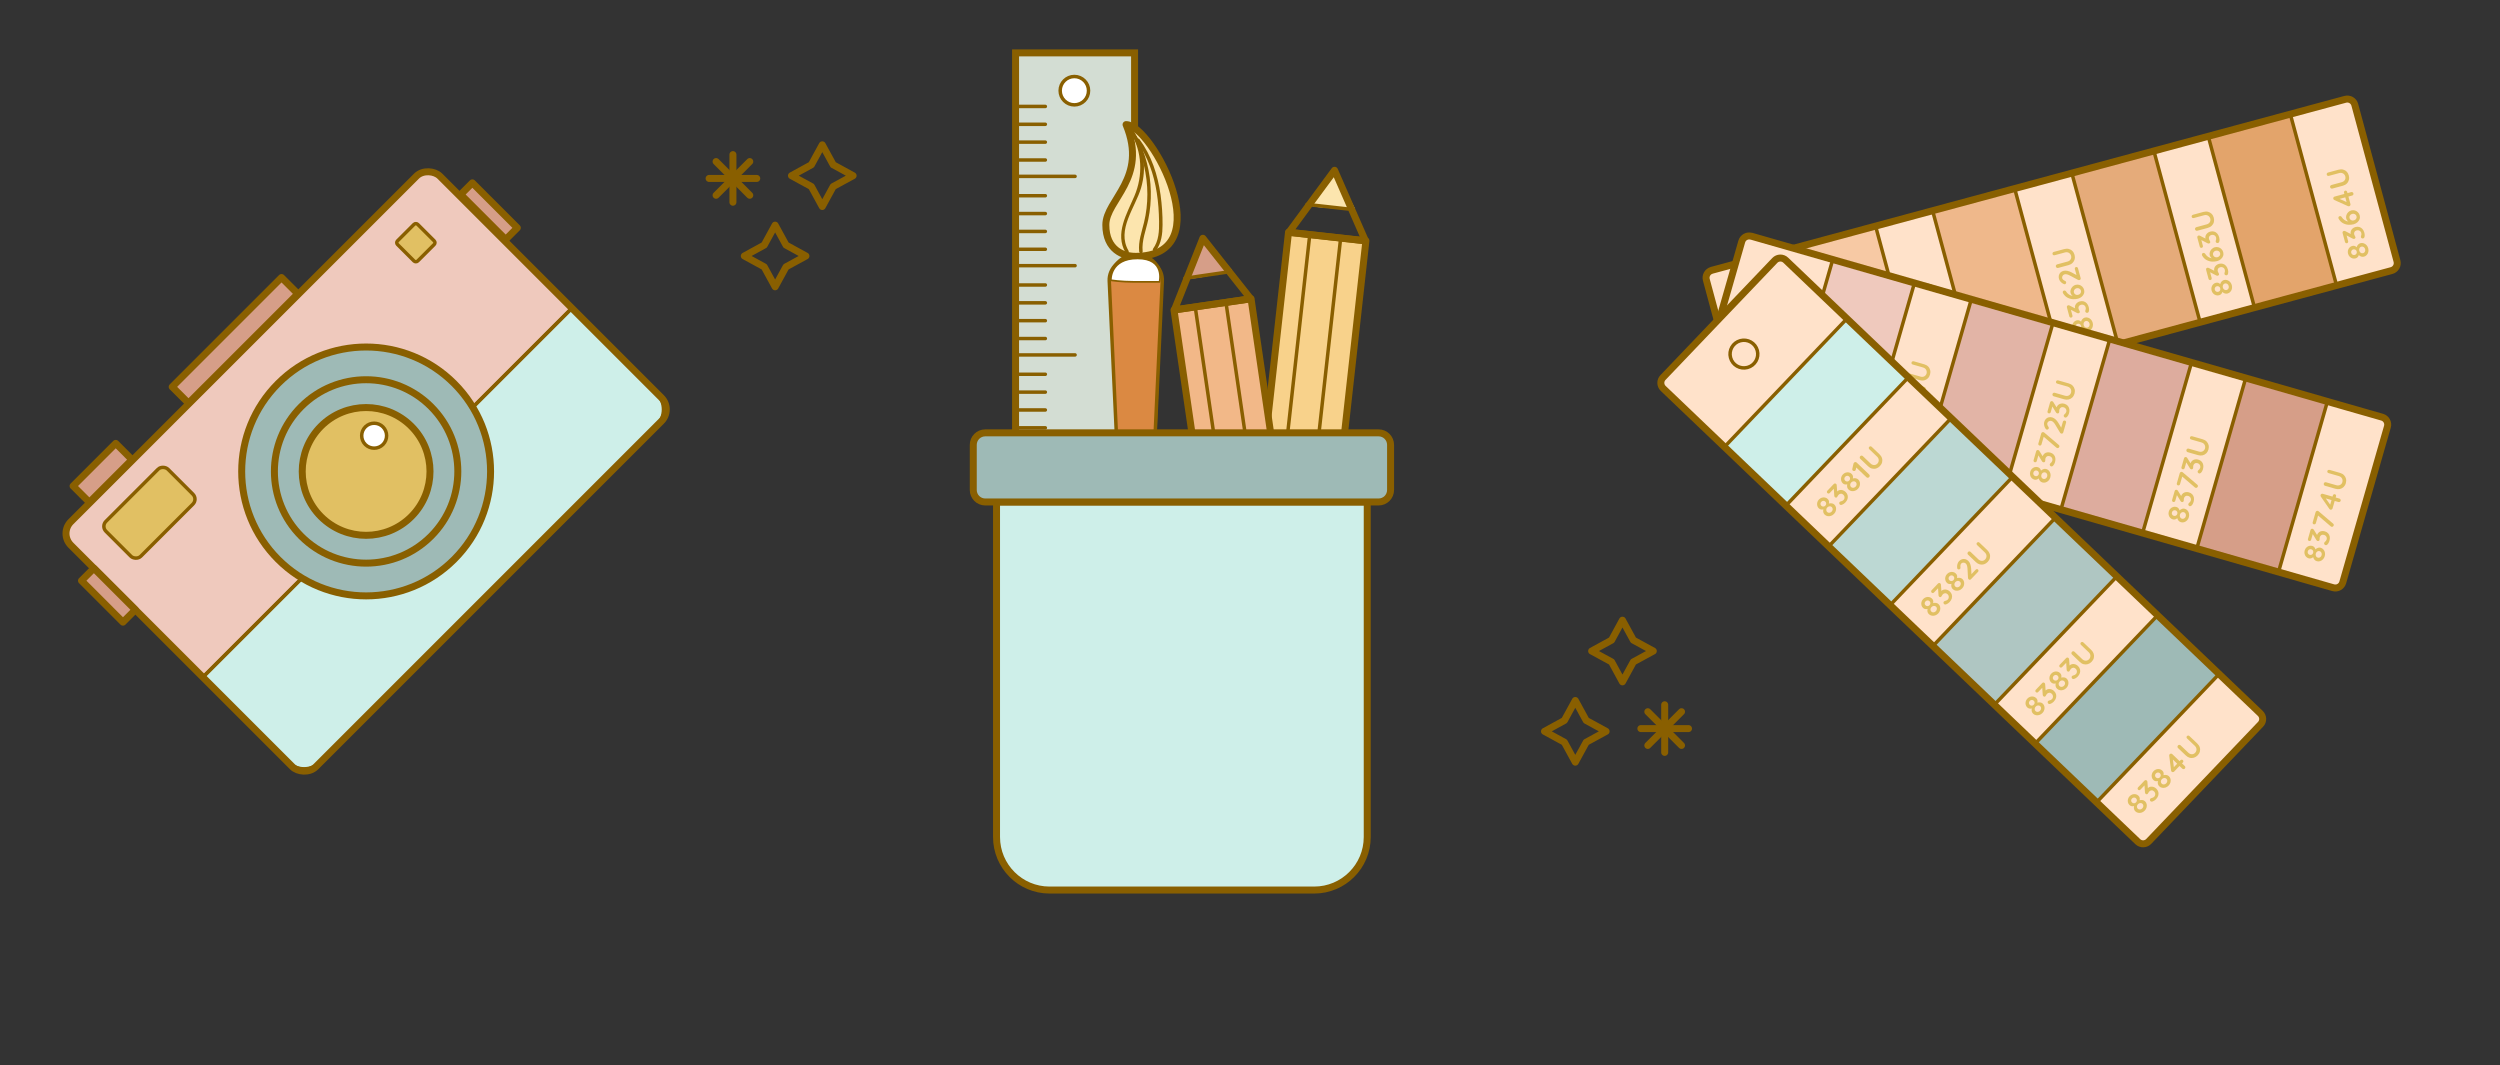 <?xml version="1.0" encoding="UTF-8"?><svg id="OBJECTS" xmlns="http://www.w3.org/2000/svg" viewBox="0 0 715.66 304.88"><rect x="0" y="0" width="715.66" height="304.88" fill="#333333" stroke="none"/><defs><style>.cls-1{fill:#f0b3d0;}.cls-1,.cls-2,.cls-3,.cls-4,.cls-5,.cls-6,.cls-7,.cls-8,.cls-9,.cls-10,.cls-11,.cls-12,.cls-13,.cls-14,.cls-15,.cls-16,.cls-17,.cls-18,.cls-19,.cls-20,.cls-21,.cls-22,.cls-23,.cls-24,.cls-25,.cls-26,.cls-27,.cls-28,.cls-29,.cls-30,.cls-31{stroke:#895f00;}.cls-1,.cls-2,.cls-3,.cls-4,.cls-6,.cls-10,.cls-11,.cls-12,.cls-29,.cls-31{stroke-linecap:round;stroke-linejoin:round;}.cls-2,.cls-12,.cls-17{fill:#fff;}.cls-3,.cls-7,.cls-32{fill:#e1c063;}.cls-4,.cls-31{fill:#f8d28b;}.cls-5,.cls-6,.cls-7,.cls-8,.cls-9,.cls-10,.cls-11,.cls-29,.cls-31{stroke-width:2px;}.cls-5,.cls-7,.cls-8,.cls-9,.cls-13,.cls-14,.cls-15,.cls-16,.cls-17,.cls-18,.cls-19,.cls-20,.cls-21,.cls-22,.cls-23,.cls-24,.cls-25,.cls-26,.cls-27,.cls-28,.cls-30{stroke-miterlimit:10;}.cls-5,.cls-14{fill:#9ebab6;}.cls-6,.cls-21,.cls-33{fill:#d69e88;}.cls-8,.cls-25{fill:#ceefe9;}.cls-9{fill:#d3ddd3;}.cls-10{fill:#f2b888;}.cls-11,.cls-34{fill:#fce5ae;}.cls-12{stroke-width:.5px;}.cls-13{fill:#ff5cb9;}.cls-15{fill:#e3a46b;}.cls-16{fill:#e5ab7a;}.cls-18{fill:#ffe2ca;}.cls-19{fill:#efc9bd;}.cls-20{fill:#efb88b;}.cls-22{fill:#e2b4a6;}.cls-23{fill:#afc6c2;}.cls-24{fill:#ddac9e;}.cls-26{fill:#bcd8d3;}.cls-27{fill:#db8942;}.cls-28{fill:#f7c9a4;}.cls-29,.cls-30{fill:none;}.cls-35{fill:#895f00;}.cls-35,.cls-32,.cls-33,.cls-34{stroke-width:0px;}</style></defs><polygon class="cls-29" points="450.95 200.53 454.07 206.24 459.77 209.36 454.07 212.47 450.95 218.18 447.83 212.47 442.13 209.36 447.83 206.24 450.95 200.53"/><polygon class="cls-29" points="464.45 177.54 467.57 183.25 473.28 186.37 467.57 189.48 464.45 195.19 461.34 189.48 455.63 186.37 461.34 183.25 464.45 177.54"/><line class="cls-29" x1="476.54" y1="201.75" x2="476.54" y2="215.38"/><line class="cls-29" x1="483.36" y1="208.57" x2="469.72" y2="208.57"/><line class="cls-29" x1="481.36" y1="203.74" x2="471.71" y2="213.39"/><line class="cls-29" x1="481.36" y1="213.39" x2="471.71" y2="203.74"/><polygon class="cls-29" points="235.39 59.11 232.27 53.4 226.57 50.29 232.27 47.17 235.39 41.46 238.51 47.17 244.21 50.29 238.51 53.4 235.39 59.11"/><polygon class="cls-29" points="221.89 82.1 218.77 76.39 213.07 73.28 218.77 70.16 221.89 64.45 225.01 70.16 230.71 73.28 225.01 76.39 221.89 82.1"/><line class="cls-29" x1="209.81" y1="57.89" x2="209.81" y2="44.26"/><line class="cls-29" x1="202.99" y1="51.08" x2="216.63" y2="51.08"/><line class="cls-29" x1="204.99" y1="55.9" x2="214.63" y2="46.25"/><line class="cls-29" x1="204.99" y1="46.25" x2="214.63" y2="55.9"/><rect class="cls-19" x="30.11" y="85.37" width="149.4" height="99.18" rx="4.75" ry="4.75" transform="translate(-64.73 113.64) rotate(-45)"/><path class="cls-25" d="M187.99,121.91l-96.23,96.23c-2.6,2.6-6.82,2.6-9.42,0l-24.28-24.28,105.64-105.64,24.28,24.28c2.6,2.6,2.6,6.82,0,9.42Z"/><rect class="cls-29" x="30.11" y="85.37" width="149.4" height="99.18" rx="4.75" ry="4.75" transform="translate(-64.73 113.64) rotate(-45)"/><path class="cls-5" d="M130,109.77c13.91,13.91,13.91,36.47,0,50.38-13.91,13.91-36.47,13.91-50.38,0s-13.91-36.47,0-50.38c13.91-13.91,36.47-13.91,50.38,0Z"/><path class="cls-5" d="M123.37,116.39c10.25,10.25,10.25,26.88,0,37.13-10.25,10.25-26.88,10.25-37.13,0-10.25-10.25-10.25-26.88,0-37.13,10.25-10.25,26.88-10.25,37.13,0Z"/><path class="cls-7" d="M117.74,122.02c7.14,7.14,7.14,18.73,0,25.87-7.14,7.14-18.73,7.14-25.87,0-7.14-7.14-7.14-18.73,0-25.87s18.73-7.14,25.87,0Z"/><rect class="cls-3" x="30.22" y="139.72" width="25.11" height="14.12" rx="2" ry="2" transform="translate(-91.26 73.24) rotate(-45)"/><rect class="cls-3" x="114.97" y="65.39" width="8.16" height="8.16" rx=".73" ry=".73" transform="translate(-14.26 104.53) rotate(-45)"/><rect class="cls-6" x="45.15" y="94.13" width="44.26" height="6.59" transform="translate(-49.19 76.11) rotate(-45)"/><rect class="cls-6" x="20.72" y="132.06" width="17.26" height="6.59" transform="translate(-87.11 60.4) rotate(-45)"/><rect class="cls-6" x="28.53" y="161.99" width="5.02" height="16.79" transform="translate(-111.39 71.86) rotate(-45)"/><rect class="cls-6" x="137.63" y="51.35" width="4.71" height="18.2" transform="translate(-1.74 116.69) rotate(-45)"/><line class="cls-1" x1="58.06" y1="193.86" x2="85.7" y2="166.23"/><line class="cls-1" x1="136.08" y1="115.85" x2="163.71" y2="88.22"/><path class="cls-17" d="M109.63,122.2c1.39,1.39,1.39,3.66,0,5.05s-3.66,1.39-5.05,0-1.39-3.66,0-5.05,3.66-1.39,5.05,0Z"/><path class="cls-18" d="M490.01,77.38l181.36-48.95c1.18-.32,2.4.38,2.72,1.56l12.08,44.75c.32,1.18-.38,2.4-1.56,2.72l-181.36,48.95c-1.18.32-2.4-.38-2.71-1.56l-12.08-44.75c-.32-1.18.38-2.4,1.56-2.71Z"/><rect class="cls-15" x="638.34" y="34.97" width="24.33" height="50.78" transform="translate(1294.27 -50.89) rotate(164.89)"/><path class="cls-32" d="M675.05,70.02c.19-.21.41-.34.65-.41.31-.08.63-.08.94.03s.58.28.81.53c.23.25.4.56.49.91.09.35.1.69.03,1.03-.07.34-.22.63-.44.87-.22.24-.48.41-.79.49-.53.14-1.03,0-1.5-.45-.06.22-.16.42-.32.59-.15.17-.36.3-.61.36-.3.08-.6.08-.9-.01-.3-.09-.56-.25-.78-.49-.22-.23-.38-.51-.47-.84s-.1-.65-.02-.96.22-.58.43-.8c.21-.23.47-.38.77-.46.27-.07.52-.07.73,0,.21.08.4.2.55.37.08-.3.22-.55.41-.76ZM673.46,72.9c.19.11.39.14.61.08.22-.06.39-.19.5-.38.1-.19.13-.4.06-.63-.06-.23-.19-.39-.38-.5-.19-.11-.39-.14-.61-.08-.22.06-.38.18-.49.38-.1.19-.13.4-.07.62.06.23.19.4.37.51ZM676.62,70.72c-.21-.14-.43-.18-.66-.11-.24.06-.41.21-.52.43-.11.23-.13.47-.06.73.07.26.21.46.42.6.21.14.43.17.67.11.23-.06.4-.21.52-.43.11-.23.13-.47.06-.73-.07-.26-.21-.46-.42-.6Z"/><path class="cls-32" d="M672.97,66.12c.1-.28.27-.52.5-.71s.5-.34.8-.42c.4-.11.78-.11,1.12-.01.35.1.65.29.9.58.25.29.43.65.55,1.09.05.2.08.4.09.61,0,.21-.01.4-.06.57-.06.23-.18.37-.36.42-.13.04-.27.02-.4-.04-.13-.06-.22-.16-.25-.29-.03-.11-.02-.24.03-.39.12-.29.14-.57.06-.86-.05-.17-.13-.32-.26-.45-.13-.13-.28-.22-.47-.27-.19-.05-.39-.05-.6,0-.3.08-.5.23-.62.45-.12.22-.14.46-.07.71.03.11.07.2.11.28.04.08.07.12.08.14.08.13.14.24.16.34.03.12.02.23-.05.32-.07.09-.16.16-.29.19-.08.02-.15.03-.22.01-.07-.01-.15-.04-.23-.09l-1.74-.9.44,1.63c.04.13.02.25-.04.37-.06.11-.16.19-.29.22-.13.03-.24.02-.35-.05s-.18-.16-.22-.3l-.68-2.52c-.04-.17-.03-.3.03-.42.07-.11.17-.19.32-.23.13-.04.28,0,.45.09l1.52.78c-.07-.3-.05-.6.05-.88Z"/><path class="cls-32" d="M671.67,61.63c.1-.32.27-.61.52-.87.25-.26.54-.43.88-.52.35-.09.69-.09,1.03,0,.34.09.64.26.88.51.25.25.42.54.52.9.1.38.09.75-.04,1.1-.13.35-.35.66-.65.91-.3.25-.65.43-1.04.54-.4.11-.86.16-1.38.15-.52-.01-1.04-.14-1.57-.4-.53-.26-.97-.68-1.32-1.27-.03-.06-.06-.12-.08-.18-.04-.14-.03-.27.02-.38.05-.11.15-.19.31-.24.12-.03.24-.02.35.03.11.05.21.14.28.27.19.32.46.59.79.82.33.23.69.36,1.08.4-.31-.21-.51-.49-.61-.84-.08-.29-.07-.59.03-.92ZM674.12,61.31c-.24-.13-.5-.15-.79-.08-.29.08-.5.23-.64.47-.14.23-.18.48-.11.74.07.26.23.46.47.58.24.13.5.15.79.07.29-.08.5-.23.64-.46.14-.23.18-.48.11-.74-.07-.26-.23-.45-.47-.58Z"/><path class="cls-32" d="M671.05,54.8c.06-.11.16-.18.29-.22.13-.03.24-.02.35.05.11.07.18.16.22.3l.09.35,1.06-.29c.14-.04.28-.02.4.05.12.07.2.18.24.32.04.14.02.26-.05.38-.07.12-.18.2-.32.24l-1.06.29.58,2.14c.03.12.01.25-.05.38-.07.13-.17.21-.3.25-.12.03-.24.02-.36-.03l-3.89-1.75c-.16-.07-.26-.19-.31-.36-.04-.14-.02-.27.05-.39.07-.12.18-.2.32-.24l2.79-.75-.09-.35c-.04-.13-.02-.25.04-.37ZM671.73,57.83l-.36-1.34-1.65.45,2.01.89Z"/><path class="cls-32" d="M666.11,49.62c.07-.11.18-.19.33-.23l2.99-.81c.46-.12.89-.14,1.29-.04.4.1.75.29,1.04.59.29.29.5.66.62,1.11.12.45.13.87.02,1.27-.1.4-.3.75-.6,1.04-.3.29-.68.49-1.13.62l-2.99.81c-.14.04-.28.02-.4-.05-.12-.07-.21-.19-.25-.34-.04-.13-.02-.26.05-.38.07-.12.18-.21.32-.25l2.98-.81c.26-.07.48-.19.66-.36.17-.17.29-.37.35-.59.06-.23.05-.45,0-.68-.06-.24-.18-.44-.34-.62-.17-.18-.37-.3-.61-.37-.24-.07-.49-.07-.75,0l-2.99.81c-.15.04-.28.03-.4-.03-.12-.06-.19-.16-.23-.3-.04-.14-.02-.27.05-.38Z"/><rect class="cls-16" x="599.27" y="45.52" width="24.33" height="50.78" transform="translate(1220.24 -19.95) rotate(164.9)"/><path class="cls-32" d="M635.99,80.57c.19-.21.41-.34.65-.41.31-.08.62-.08.94.03s.58.28.82.53c.23.25.4.55.49.91.09.35.1.69.03,1.03-.07.33-.22.62-.44.87-.22.24-.48.41-.8.49-.53.14-1.03,0-1.5-.45-.06.22-.16.42-.32.59-.15.17-.36.29-.61.36-.3.08-.6.08-.9-.01-.3-.09-.55-.25-.78-.48-.22-.23-.38-.51-.47-.84s-.1-.65-.02-.96c.08-.31.22-.58.43-.81.21-.23.47-.38.77-.46.28-.07.52-.07.73,0,.21.08.4.2.55.37.08-.3.22-.56.41-.76ZM634.4,83.45c.19.11.39.14.61.08.23-.06.39-.19.5-.38.1-.19.13-.4.06-.63-.06-.23-.19-.39-.38-.5-.19-.11-.39-.14-.61-.08-.22.06-.38.18-.49.38-.11.19-.13.4-.07.62.06.23.19.4.37.51ZM637.56,81.26c-.21-.14-.43-.18-.66-.11-.24.06-.41.21-.52.43-.11.23-.13.47-.06.73s.21.46.42.6c.21.14.44.17.67.11.23-.06.4-.21.52-.43.11-.23.13-.47.06-.73s-.21-.46-.42-.6Z"/><path class="cls-32" d="M633.91,76.66c.1-.28.27-.52.5-.71s.5-.34.8-.42c.4-.11.78-.11,1.12-.01s.65.29.9.58c.25.29.43.65.55,1.09.05.2.08.4.09.61,0,.21-.02.4-.06.57-.05.23-.18.37-.36.42-.13.04-.27.02-.4-.04-.13-.06-.22-.16-.26-.29-.03-.11-.02-.24.03-.39.12-.29.14-.57.06-.86-.05-.17-.13-.32-.26-.45-.13-.13-.28-.22-.47-.27-.19-.05-.39-.05-.59,0-.3.08-.5.23-.62.45-.12.22-.14.46-.07.71.03.11.07.2.11.28.04.08.07.12.08.14.08.13.14.24.16.34.03.12.02.23-.05.32-.07.09-.16.16-.29.19-.08.02-.15.03-.22.01-.07-.01-.15-.04-.24-.09l-1.74-.9.44,1.63c.04.13.02.25-.04.37-.06.11-.16.19-.29.22-.13.03-.24.02-.35-.05s-.18-.16-.22-.3l-.68-2.52c-.04-.17-.03-.3.03-.42.07-.11.17-.19.32-.23.13-.04.28,0,.45.09l1.52.78c-.07-.3-.05-.6.05-.88Z"/><path class="cls-32" d="M632.6,72.17c.1-.32.27-.61.52-.87.25-.26.54-.43.88-.52.35-.09.69-.09,1.03,0,.34.09.63.26.88.51.25.25.42.54.52.9.1.38.09.75-.04,1.1-.13.35-.35.66-.65.91-.3.25-.65.43-1.04.54-.4.11-.86.16-1.38.15-.52-.01-1.04-.14-1.57-.4-.53-.26-.97-.68-1.32-1.27-.03-.06-.06-.12-.08-.18-.04-.14-.03-.27.02-.38.05-.11.15-.19.31-.24.12-.03.24-.02.35.03.11.05.21.14.28.26.19.32.45.59.79.82.33.23.69.36,1.08.4-.31-.21-.51-.49-.61-.84-.08-.29-.07-.59.03-.92ZM635.06,71.85c-.24-.13-.5-.15-.79-.08-.29.08-.5.23-.64.46-.14.23-.18.48-.11.74.07.26.23.46.47.58.24.13.5.15.79.08.29-.08.5-.23.65-.46.14-.23.18-.48.11-.74-.07-.26-.23-.45-.47-.58Z"/><path class="cls-32" d="M631.41,67.43c.1-.28.27-.52.5-.71.23-.2.5-.34.8-.42.4-.11.78-.11,1.12-.01.35.1.65.29.9.58.25.29.43.65.55,1.09.05.2.08.4.09.61,0,.21-.01.4-.06.57-.06.23-.18.37-.36.42-.13.04-.27.02-.4-.04-.14-.06-.22-.16-.26-.29-.03-.11-.02-.24.03-.39.12-.29.14-.57.06-.86-.05-.17-.13-.32-.26-.45-.13-.13-.28-.22-.47-.27-.19-.05-.39-.05-.6,0-.3.08-.5.23-.62.45-.12.22-.14.46-.07.72.03.11.07.2.11.28.04.08.07.12.08.14.08.13.14.24.16.34.03.12.02.23-.05.32-.07.09-.16.16-.29.19-.08.02-.15.03-.22.01-.07-.01-.15-.04-.24-.09l-1.74-.9.44,1.63c.04.13.02.25-.04.37-.06.11-.16.19-.29.22-.13.03-.24.02-.35-.05-.11-.07-.18-.16-.22-.3l-.68-2.52c-.04-.17-.03-.3.03-.42.07-.11.17-.19.32-.23.13-.04.28,0,.45.09l1.52.78c-.07-.3-.06-.6.05-.88Z"/><path class="cls-32" d="M627.46,61.7c.07-.11.18-.19.33-.23l2.98-.81c.46-.12.89-.14,1.29-.04.4.1.75.29,1.04.58.29.29.5.66.62,1.11.12.44.13.87.03,1.27-.1.4-.31.75-.61,1.04s-.68.49-1.13.62l-2.99.81c-.14.04-.28.02-.4-.05s-.21-.19-.25-.34c-.04-.13-.02-.26.05-.38.07-.13.18-.21.32-.25l2.98-.81c.26-.07.48-.19.66-.36.17-.17.29-.37.35-.59.06-.23.05-.45,0-.68-.06-.24-.18-.44-.34-.62s-.37-.3-.61-.37c-.24-.07-.49-.07-.76,0l-2.98.81c-.15.04-.28.03-.4-.02-.12-.06-.19-.16-.23-.3-.04-.14-.02-.27.05-.38Z"/><rect class="cls-20" x="559.44" y="56.27" width="24.33" height="50.78" transform="translate(1144.74 11.53) rotate(164.89)"/><path class="cls-32" d="M596.16,91.32c.19-.21.41-.34.65-.41.31-.08.62-.08.94.03.31.1.58.28.82.53.23.25.4.56.49.91.1.35.11.69.03,1.03-.07.34-.22.63-.44.87-.22.24-.48.41-.8.49-.53.14-1.03,0-1.5-.45-.06.22-.16.42-.32.59-.15.17-.36.3-.61.36-.3.08-.6.08-.9-.01-.29-.09-.55-.25-.78-.48-.22-.23-.38-.51-.47-.84s-.1-.65-.02-.96.22-.58.43-.81c.21-.23.47-.38.77-.46.27-.07.52-.07.73,0,.21.08.4.2.55.37.08-.3.22-.56.41-.76ZM594.56,94.2c.19.11.39.14.61.08.23-.06.39-.19.5-.38.11-.19.13-.4.06-.63-.06-.23-.19-.39-.38-.5-.19-.11-.39-.14-.61-.08-.22.06-.38.18-.49.38-.11.19-.13.4-.07.62.06.23.19.4.37.51ZM597.72,92.01c-.21-.14-.43-.18-.66-.11-.24.06-.41.21-.52.43-.11.23-.13.47-.06.73.07.26.21.46.42.6.21.14.44.17.67.11.23-.06.4-.21.52-.43.11-.23.13-.47.06-.73-.07-.26-.21-.46-.42-.6Z"/><path class="cls-32" d="M594.07,87.41c.1-.28.27-.52.5-.71.23-.2.5-.34.8-.42.4-.11.78-.11,1.12-.01.35.1.65.29.9.58.25.29.43.65.55,1.09.05.2.08.4.09.61,0,.21-.02.4-.06.57-.06.23-.18.37-.36.42-.13.04-.26.02-.4-.04-.13-.06-.22-.16-.26-.29-.03-.11-.02-.24.03-.39.12-.29.14-.57.06-.86-.05-.17-.13-.32-.26-.45-.13-.13-.28-.22-.47-.27-.19-.05-.39-.05-.6,0-.3.08-.5.23-.62.45-.12.22-.14.46-.07.71.03.11.07.2.11.28.04.08.07.12.08.14.08.13.14.24.16.34.03.12.02.23-.05.32-.07.09-.16.16-.29.19-.08.02-.15.03-.22.01-.07-.01-.15-.04-.24-.09l-1.74-.9.44,1.63c.04.13.02.25-.04.37-.06.11-.16.19-.29.22-.13.03-.24.02-.35-.05-.11-.06-.18-.16-.22-.3l-.68-2.52c-.04-.17-.03-.3.03-.42.07-.11.17-.19.32-.23.13-.04.28,0,.45.09l1.52.78c-.07-.3-.05-.6.05-.88Z"/><path class="cls-32" d="M592.77,82.93c.1-.32.27-.61.52-.87.25-.26.54-.43.88-.52.35-.09.69-.09,1.03,0,.34.09.64.26.88.51.25.25.42.54.52.9.1.38.09.75-.04,1.1-.13.35-.35.66-.65.91-.3.25-.65.43-1.04.54-.4.11-.86.16-1.38.15-.52-.01-1.04-.14-1.57-.4-.53-.26-.97-.68-1.32-1.27-.03-.06-.06-.12-.08-.18-.04-.14-.03-.27.01-.38.05-.11.15-.19.31-.24.12-.03.24-.02.35.03.11.05.21.14.28.27.19.32.46.59.79.82.33.23.69.36,1.08.4-.31-.21-.51-.49-.61-.84-.08-.29-.07-.59.03-.92ZM595.22,82.6c-.24-.13-.5-.16-.79-.08-.29.08-.5.23-.64.47-.14.23-.18.48-.11.74.07.26.23.46.47.59.24.13.5.15.79.07s.5-.23.65-.46c.14-.23.18-.48.11-.74-.07-.26-.23-.45-.47-.58Z"/><path class="cls-32" d="M593.99,76.67c.06-.11.16-.18.29-.22.13-.03.24-.02.35.04.11.07.18.16.22.3l.76,2.8c.04.14.03.27-.04.37-.06.11-.17.18-.3.21-.14.04-.27.02-.4-.05l-2.41-1.28c-.28-.14-.54-.25-.79-.3-.25-.06-.48-.06-.66-.01-.25.07-.44.21-.57.44s-.17.45-.11.68c.04.16.14.31.29.44s.33.24.54.33c.16.06.26.17.3.33.03.12.02.24-.05.37-.07.13-.16.21-.27.24-.08.02-.17.02-.27-.02-.1-.03-.22-.09-.36-.17-.27-.15-.5-.35-.7-.59-.2-.24-.33-.49-.4-.74-.1-.36-.11-.7-.03-1.02.08-.32.23-.58.46-.81.23-.22.51-.38.86-.47.33-.09.7-.09,1.11-.01.4.08.81.23,1.21.45l1.4.75-.46-1.7c-.04-.13-.02-.25.04-.37Z"/><path class="cls-32" d="M587.6,72.34c.07-.11.18-.19.33-.23l2.99-.81c.46-.12.89-.14,1.29-.04.4.1.75.29,1.04.59.29.29.5.66.62,1.11.12.45.13.87.02,1.27-.1.4-.31.75-.6,1.04-.3.29-.68.49-1.13.62l-2.99.81c-.14.04-.28.02-.4-.05-.12-.07-.21-.19-.25-.34-.04-.13-.02-.26.05-.38.07-.12.18-.21.32-.25l2.99-.81c.26-.07.48-.19.66-.36.17-.17.29-.37.35-.59s.06-.45,0-.68c-.06-.24-.18-.44-.34-.62s-.37-.3-.61-.37c-.24-.07-.49-.07-.75,0l-2.99.81c-.15.04-.28.03-.4-.02-.12-.06-.19-.16-.23-.3-.04-.14-.02-.27.05-.38Z"/><rect class="cls-28" x="519.6" y="67.02" width="24.33" height="50.78" transform="translate(1069.25 43.07) rotate(164.9)"/><path class="cls-13" d="M556.32,102.07c.19-.21.41-.34.65-.41.31-.08.62-.08.94.03.31.1.58.28.82.53.23.25.4.55.49.91s.11.69.03,1.03c-.07.34-.22.62-.44.87-.22.24-.48.41-.8.49-.53.14-1.03,0-1.5-.45-.06.22-.16.42-.32.59-.15.17-.36.3-.61.36-.3.08-.6.08-.9-.01-.3-.09-.55-.25-.78-.48-.22-.23-.38-.51-.47-.84-.09-.33-.1-.65-.02-.96.07-.31.22-.58.43-.81.21-.23.47-.38.77-.46.27-.07.52-.07.73,0,.21.08.4.2.55.37.08-.3.22-.55.41-.76ZM554.72,104.95c.19.11.39.14.61.08.23-.06.39-.19.5-.38.1-.19.13-.4.06-.63-.06-.23-.19-.39-.38-.5-.19-.11-.39-.14-.61-.08s-.38.18-.49.38c-.11.19-.13.4-.07.62.06.23.19.4.37.51ZM557.89,102.77c-.21-.14-.43-.18-.66-.11-.24.06-.41.21-.52.43-.11.23-.13.47-.06.73s.21.46.42.6c.21.14.43.17.67.11.23-.06.4-.21.52-.43.11-.23.13-.47.06-.73-.07-.26-.21-.46-.42-.6Z"/><path class="cls-13" d="M554.23,98.16c.1-.28.27-.52.5-.71.23-.2.5-.34.8-.42.4-.11.78-.11,1.12-.01.35.1.65.29.9.58.25.29.43.65.55,1.09.05.2.08.4.09.61,0,.21-.02.4-.06.57-.05.23-.18.37-.36.43-.13.04-.27.02-.4-.04-.13-.06-.22-.16-.26-.29-.03-.11-.02-.24.03-.39.12-.29.14-.57.06-.86-.05-.17-.13-.32-.26-.45-.13-.13-.29-.22-.47-.27-.19-.05-.39-.05-.6,0-.3.08-.5.23-.62.45-.12.22-.14.46-.07.71.03.11.07.2.11.28.04.08.07.12.08.14.08.13.14.24.16.34.03.12.02.23-.05.32-.07.09-.16.16-.29.19-.08.02-.15.03-.22.01-.07-.01-.15-.04-.24-.09l-1.74-.9.44,1.63c.04.13.02.25-.04.37-.06.11-.16.19-.29.22-.13.03-.24.02-.35-.05-.11-.06-.18-.16-.22-.3l-.68-2.52c-.04-.17-.03-.3.03-.42.07-.11.17-.19.32-.23.13-.04.28,0,.45.09l1.52.78c-.07-.3-.06-.6.05-.88Z"/><path class="cls-13" d="M553.74,92.5c.19-.21.41-.34.65-.41.31-.08.62-.08.94.03.31.1.58.28.82.53s.4.55.49.91c.1.35.11.69.03,1.03-.08.34-.22.63-.44.87-.22.24-.48.41-.8.49-.53.14-1.03,0-1.5-.45-.06.22-.16.42-.32.59-.15.17-.36.3-.61.36-.3.08-.6.08-.9-.01-.3-.09-.56-.25-.78-.49-.22-.23-.38-.51-.47-.84-.09-.33-.1-.65-.02-.96.08-.31.22-.58.43-.81.21-.22.47-.38.77-.46.28-.07.52-.07.73,0,.21.08.4.2.55.37.08-.3.22-.55.41-.76ZM552.14,95.39c.19.11.39.14.61.08.22-.06.39-.19.49-.38.11-.19.13-.4.06-.63-.06-.23-.19-.39-.38-.51-.19-.11-.39-.14-.61-.08-.22.06-.38.18-.49.37-.11.19-.13.4-.07.62.06.23.19.4.37.51ZM555.3,93.2c-.21-.14-.43-.17-.66-.11-.24.06-.41.21-.52.43-.11.23-.13.47-.06.73.07.26.21.46.42.6.21.14.43.17.67.11.23-.06.4-.21.52-.43.11-.22.13-.47.06-.73-.07-.26-.21-.47-.42-.6Z"/><path class="cls-13" d="M551.65,88.6c.1-.28.27-.52.5-.71.23-.2.5-.34.8-.42.4-.11.78-.11,1.12-.01.35.1.65.29.9.58s.43.65.55,1.09c.05.2.08.4.09.61s-.02.4-.06.57c-.06.23-.18.37-.36.43-.13.04-.27.02-.4-.04-.13-.06-.22-.16-.26-.29-.03-.11-.02-.24.03-.39.12-.29.14-.57.06-.86-.05-.17-.13-.32-.26-.45-.13-.13-.28-.22-.47-.27-.19-.05-.39-.05-.6,0-.3.08-.5.23-.62.45-.12.22-.14.46-.07.72.03.11.07.2.11.28.04.08.07.12.08.14.08.13.14.24.16.34.03.12.02.23-.05.32-.07.1-.16.16-.29.19-.08.02-.15.03-.22.01-.07-.01-.15-.04-.24-.09l-1.74-.9.44,1.63c.04.13.02.25-.04.37-.06.11-.16.19-.29.22-.13.03-.24.02-.35-.05-.11-.07-.18-.16-.22-.3l-.68-2.52c-.04-.17-.03-.3.03-.42.07-.11.17-.19.32-.23.13-.04.28,0,.45.09l1.52.77c-.07-.3-.05-.6.05-.88Z"/><path class="cls-13" d="M547.7,82.88c.07-.11.18-.19.33-.23l2.99-.81c.46-.12.89-.14,1.29-.04.4.1.75.29,1.04.58.29.29.5.66.62,1.11.12.45.13.87.03,1.27-.1.4-.3.75-.61,1.04-.3.29-.68.49-1.13.62l-2.98.81c-.14.04-.28.02-.4-.05-.12-.07-.21-.19-.25-.34-.04-.13-.02-.26.05-.38s.18-.21.32-.25l2.99-.81c.26-.07.48-.19.66-.36.17-.17.29-.37.35-.59s.06-.45,0-.68c-.06-.24-.18-.44-.34-.62-.17-.18-.37-.3-.61-.37-.24-.07-.49-.07-.76,0l-2.98.81c-.15.04-.28.03-.4-.03-.12-.06-.19-.16-.23-.3-.04-.14-.02-.27.05-.38Z"/><path class="cls-29" d="M490.01,77.38l181.36-48.95c1.18-.32,2.4.38,2.72,1.56l12.08,44.75c.32,1.18-.38,2.4-1.56,2.72l-181.36,48.95c-1.18.32-2.4-.38-2.71-1.56l-12.08-44.75c-.32-1.18.38-2.4,1.56-2.71Z"/><path class="cls-18" d="M501.34,67.61l180.57,51.81c1.18.34,1.86,1.56,1.52,2.74l-12.78,44.56c-.34,1.18-1.56,1.86-2.74,1.52l-180.57-51.8c-1.18-.34-1.86-1.56-1.52-2.74l12.78-44.55c.34-1.18,1.56-1.85,2.74-1.52Z"/><rect class="cls-21" x="635.38" y="110.58" width="24.33" height="50.78" transform="translate(1232.5 445.23) rotate(-163.99)"/><path class="cls-32" d="M663.56,156.81c.27-.08.53-.08.77-.01.31.09.57.26.79.51s.36.54.42.88c.07.34.05.68-.05,1.03s-.27.65-.51.9c-.24.25-.51.42-.82.52-.31.1-.62.1-.94.01-.53-.15-.88-.54-1.05-1.16-.17.16-.36.27-.58.34-.22.07-.46.07-.71,0-.3-.09-.55-.25-.76-.48-.21-.23-.34-.5-.41-.82-.07-.31-.06-.63.04-.96.09-.33.25-.61.48-.83.22-.23.49-.38.78-.47.3-.08.6-.08.9,0,.27.08.48.21.62.39.14.18.24.38.29.6.23-.21.47-.36.74-.44ZM660.7,158.45c.1.19.26.32.48.38.22.06.43.04.62-.07.19-.11.31-.28.38-.51.06-.22.04-.43-.06-.63-.1-.19-.27-.32-.49-.38-.22-.06-.42-.04-.61.07-.19.11-.32.28-.38.5-.07.23-.05.44.05.63ZM664.54,158.21c-.11-.23-.28-.37-.51-.44-.24-.07-.46-.03-.67.1-.21.13-.36.33-.43.59-.08.26-.06.51.05.74.11.23.28.37.52.44.23.07.45.03.66-.1.21-.13.36-.33.43-.6.08-.26.06-.51-.05-.73Z"/><path class="cls-32" d="M663.79,152.39c.23-.19.5-.3.8-.35.3-.05.6-.03.9.06.4.11.72.3.97.57.25.27.4.59.46.96.07.37.03.78-.09,1.22-.06.2-.14.39-.24.57-.11.18-.22.34-.35.46-.17.17-.34.23-.53.18-.13-.04-.24-.12-.32-.24s-.11-.25-.07-.38c.03-.11.11-.21.22-.32.25-.18.41-.42.5-.7.05-.17.05-.34.01-.52-.04-.18-.13-.34-.26-.48-.13-.14-.31-.24-.51-.3-.3-.08-.55-.06-.77.07-.21.13-.36.32-.43.57-.03.11-.05.21-.05.3,0,.09,0,.14,0,.16,0,.16,0,.28-.04.37-.04.12-.1.2-.21.25-.1.05-.22.05-.35.02-.08-.02-.14-.06-.19-.1-.05-.04-.1-.11-.16-.2l-1.02-1.67-.47,1.63c-.04.13-.11.23-.22.29-.11.06-.24.08-.37.04-.13-.04-.22-.11-.28-.22-.06-.11-.07-.23-.03-.37l.72-2.51c.05-.16.13-.28.24-.34s.25-.07.4-.03c.13.04.24.14.34.31l.9,1.45c.1-.3.26-.54.49-.72Z"/><path class="cls-32" d="M663.12,146.3c.12-.08.25-.1.39-.06.07.02.14.06.21.11l4.15,3.53c.09.07.15.15.18.25.03.1.03.2,0,.29-.04.14-.12.24-.24.32-.12.08-.25.09-.38.06-.08-.02-.15-.06-.21-.11l-3.64-3.11-.63,2.18c-.04.13-.11.23-.23.29-.11.06-.23.07-.37.04-.13-.04-.22-.11-.28-.22-.06-.11-.07-.23-.03-.36l.82-2.86c.04-.14.12-.25.24-.33Z"/><path class="cls-32" d="M668.04,141.53c.11-.06.23-.08.37-.04.13.04.22.11.28.22.06.11.07.23.03.37l-.1.34,1.06.3c.14.04.25.12.32.25.07.12.08.26.04.4-.04.14-.12.24-.24.3-.12.07-.25.08-.4.04l-1.06-.3-.61,2.13c-.03.12-.11.22-.24.3-.13.08-.25.1-.39.06-.12-.03-.22-.11-.29-.22l-2.43-3.51c-.1-.14-.13-.3-.08-.47.04-.14.12-.24.24-.3.12-.07.26-.08.4-.04l2.78.8.1-.34c.04-.13.11-.23.23-.29ZM667.05,144.48l.38-1.33-1.64-.47,1.26,1.8Z"/><path class="cls-32" d="M666.49,134.55c.12-.06.25-.07.4-.03l2.97.85c.45.13.83.34,1.12.63.29.29.49.64.59,1.04.1.4.08.82-.04,1.27s-.34.81-.64,1.1-.65.48-1.05.57c-.4.09-.83.07-1.29-.06l-2.97-.85c-.14-.04-.25-.12-.32-.25s-.08-.27-.04-.42c.04-.13.12-.23.24-.3s.26-.09.4-.04l2.97.85c.26.08.51.08.75.03.24-.06.44-.17.61-.33.17-.16.28-.36.34-.58.07-.23.08-.47.03-.71-.05-.24-.16-.45-.33-.63-.17-.18-.39-.31-.65-.39l-2.97-.85c-.15-.04-.26-.12-.33-.23-.07-.11-.08-.23-.04-.38.04-.14.12-.24.24-.3Z"/><rect class="cls-24" x="596.48" y="99.42" width="24.33" height="50.78" transform="translate(1159.28 412.63) rotate(-163.99)"/><path class="cls-32" d="M624.66,145.65c.27-.08.53-.08.77-.01.31.09.58.26.79.51.21.25.36.54.42.88.07.34.05.68-.05,1.03s-.27.65-.51.9c-.24.25-.51.42-.82.52-.31.1-.62.1-.94.01-.53-.15-.88-.54-1.05-1.16-.16.16-.36.28-.58.35-.22.07-.46.07-.71,0-.3-.09-.55-.25-.76-.48-.21-.23-.34-.5-.41-.82-.07-.31-.06-.63.04-.96.09-.33.25-.61.48-.83.22-.23.49-.38.78-.47.3-.08.6-.08.9,0,.27.08.48.21.62.39.14.18.24.38.29.6.23-.21.48-.36.74-.44ZM621.81,147.29c.1.19.26.32.48.38.22.06.43.04.62-.07.19-.11.31-.28.38-.51.06-.22.04-.43-.06-.62-.1-.19-.27-.32-.49-.38-.22-.06-.42-.04-.61.07-.19.11-.31.28-.38.5-.07.23-.05.44.05.63ZM625.65,147.06c-.11-.23-.28-.37-.51-.44-.24-.07-.46-.03-.67.1-.21.13-.36.33-.43.6-.08.26-.06.51.05.73.11.23.28.37.52.44.23.07.45.03.67-.1.21-.13.36-.33.43-.59s.06-.51-.05-.73Z"/><path class="cls-32" d="M624.9,141.23c.23-.19.5-.3.8-.35.3-.05.6-.03.9.06.4.11.72.3.97.57.25.27.4.59.47.96s.03.78-.09,1.22c-.06.2-.14.39-.24.57s-.22.34-.35.46c-.17.17-.34.23-.53.18-.13-.04-.24-.12-.32-.24-.08-.12-.1-.25-.07-.38.03-.11.11-.21.22-.32.25-.18.41-.42.5-.7.05-.17.05-.34.01-.52-.04-.18-.13-.34-.26-.48-.13-.14-.31-.24-.51-.3-.3-.08-.55-.06-.77.07-.21.13-.36.32-.43.57-.03.11-.05.21-.05.3,0,.09,0,.14,0,.16,0,.16,0,.28-.04.37-.03.12-.11.2-.21.25-.1.05-.22.05-.35.02-.08-.02-.14-.05-.19-.1-.05-.04-.1-.11-.16-.2l-1.02-1.67-.47,1.63c-.04.13-.11.23-.23.29-.11.06-.24.08-.37.04-.12-.04-.22-.11-.28-.22s-.07-.23-.03-.37l.72-2.51c.05-.17.13-.28.24-.34.11-.06.25-.07.39-.03.13.04.24.14.34.31l.9,1.45c.1-.3.26-.54.49-.72Z"/><path class="cls-32" d="M624.23,135.15c.12-.08.25-.1.39-.06.07.02.14.06.21.11l4.15,3.53c.09.07.15.15.18.25s.03.2,0,.29c-.04.14-.12.24-.24.32-.12.08-.25.09-.38.06-.08-.02-.15-.06-.21-.11l-3.64-3.11-.63,2.18c-.04.13-.11.23-.23.29-.11.06-.24.08-.37.04-.13-.04-.22-.11-.28-.22-.06-.11-.07-.23-.03-.37l.82-2.86c.04-.14.12-.25.24-.33Z"/><path class="cls-32" d="M627.58,131.86c.23-.19.5-.3.8-.35.3-.05.6-.03.9.06.4.11.72.3.97.57.25.27.4.59.47.96s.03.78-.09,1.22c-.06.2-.14.39-.24.57s-.22.34-.35.46c-.17.17-.34.23-.53.18-.13-.04-.24-.12-.32-.24-.08-.12-.1-.25-.07-.38.03-.11.11-.21.22-.32.25-.18.41-.42.5-.7.05-.17.05-.34.01-.52-.04-.18-.13-.34-.26-.48-.13-.14-.31-.24-.51-.3-.3-.08-.55-.06-.77.07-.21.13-.36.32-.43.57-.03.11-.05.21-.05.3,0,.09,0,.14,0,.16,0,.16,0,.28-.04.37-.03.12-.11.2-.21.25-.11.05-.22.05-.35.02-.08-.02-.14-.05-.19-.1-.05-.04-.1-.11-.16-.2l-1.02-1.67-.47,1.63c-.04.13-.11.23-.23.29-.11.06-.24.08-.37.04-.12-.04-.22-.11-.28-.22s-.07-.23-.03-.37l.72-2.51c.05-.17.13-.28.24-.34.11-.06.25-.07.39-.03.13.04.24.14.34.31l.9,1.45c.1-.3.26-.54.49-.72Z"/><path class="cls-32" d="M627.16,124.92c.12-.06.25-.07.4-.03l2.97.85c.45.13.83.34,1.12.63s.49.64.59,1.04c.1.4.08.82-.04,1.27-.13.44-.34.81-.64,1.1s-.65.48-1.05.57c-.4.09-.83.07-1.29-.06l-2.97-.85c-.14-.04-.25-.12-.31-.25-.07-.12-.08-.27-.04-.42.04-.13.12-.23.24-.3.12-.07.26-.09.4-.04l2.97.85c.26.08.51.08.75.03.24-.06.44-.17.6-.33.17-.16.28-.36.35-.58.07-.24.08-.47.02-.71-.05-.24-.16-.45-.33-.63-.17-.18-.39-.31-.65-.39l-2.97-.85c-.15-.04-.26-.12-.33-.23-.07-.11-.08-.23-.04-.38s.12-.24.24-.3Z"/><rect class="cls-22" x="556.82" y="88.05" width="24.33" height="50.78" transform="translate(1084.64 379.38) rotate(-163.99)"/><path class="cls-32" d="M585,134.27c.27-.08.53-.08.77-.01.31.09.58.26.79.51s.35.54.42.88c.07.34.05.68-.05,1.03-.1.35-.27.65-.51.9-.24.25-.51.42-.82.52-.31.1-.62.1-.94.01-.53-.15-.88-.54-1.05-1.16-.16.16-.36.27-.58.34-.22.07-.46.07-.71,0-.3-.09-.55-.25-.76-.48-.21-.23-.34-.5-.41-.82-.07-.31-.06-.63.04-.96.09-.33.25-.61.48-.83.22-.23.49-.38.78-.47s.6-.08.9,0c.27.08.48.21.62.39s.24.38.29.6c.23-.21.48-.36.74-.44ZM582.15,135.91c.1.19.26.32.48.38.22.06.43.04.62-.07.19-.11.31-.28.38-.51.06-.22.04-.43-.06-.63-.1-.19-.27-.32-.49-.38-.22-.06-.42-.04-.61.07-.19.11-.31.28-.38.5-.07.23-.05.44.05.63ZM585.98,135.67c-.11-.23-.28-.37-.51-.44-.24-.07-.46-.03-.67.1-.21.13-.36.33-.43.59s-.06.51.05.73c.11.23.28.37.52.44.23.07.45.03.66-.1.21-.13.36-.33.43-.6s.06-.51-.05-.73Z"/><path class="cls-32" d="M585.23,129.85c.23-.19.5-.3.8-.35.3-.05.6-.03.9.06.4.11.72.3.97.57.25.27.4.59.47.96.06.37.03.78-.09,1.22-.06.2-.14.39-.24.57-.11.18-.22.34-.34.46-.17.17-.34.23-.53.18-.13-.04-.24-.12-.32-.24s-.1-.25-.07-.38c.03-.11.11-.21.22-.32.25-.18.41-.42.5-.7.05-.17.05-.34.01-.52-.04-.18-.13-.34-.26-.48-.13-.14-.3-.24-.51-.3-.3-.08-.55-.06-.77.07s-.36.32-.43.57c-.03.11-.05.21-.05.3,0,.09,0,.14,0,.16,0,.16,0,.28-.04.37-.03.12-.1.2-.21.25-.1.05-.22.05-.35.02-.08-.02-.14-.06-.19-.1-.05-.04-.1-.11-.16-.2l-1.02-1.67-.47,1.63c-.04.13-.11.23-.22.29-.11.06-.23.08-.37.04-.12-.04-.22-.11-.28-.22-.06-.11-.07-.23-.03-.37l.72-2.51c.05-.17.13-.28.24-.34.11-.06.25-.07.39-.03.13.04.24.14.34.31l.9,1.45c.1-.3.26-.54.49-.72Z"/><path class="cls-32" d="M584.57,123.77c.12-.08.25-.1.4-.06.07.02.14.06.21.11l4.15,3.53c.09.07.15.15.18.25.03.1.03.2,0,.29-.04.14-.12.24-.24.32-.12.07-.25.09-.38.05-.08-.02-.15-.06-.21-.11l-3.64-3.12-.63,2.18c-.04.13-.11.23-.22.29-.11.06-.24.07-.37.04-.12-.04-.22-.11-.28-.22-.06-.11-.07-.23-.03-.37l.82-2.86c.04-.14.12-.25.24-.33Z"/><path class="cls-32" d="M590.76,120.44c.11-.06.24-.08.37-.04.12.04.22.11.28.22.06.11.07.23.03.37l-.8,2.79c-.04.14-.12.24-.23.3-.11.06-.24.07-.37.03s-.24-.12-.32-.25l-1.4-2.34c-.16-.27-.34-.49-.52-.67-.19-.18-.38-.3-.56-.35-.25-.07-.48-.04-.71.08-.23.12-.38.3-.45.53-.05.16-.04.33.02.53.06.19.16.38.3.56.1.14.13.28.09.43-.04.12-.11.22-.24.29s-.24.1-.36.06c-.08-.02-.16-.08-.23-.15-.07-.08-.14-.19-.22-.33-.15-.27-.25-.56-.29-.87-.05-.31-.04-.59.04-.84.1-.36.27-.66.5-.89.23-.23.5-.38.81-.45.31-.07.64-.06.98.04.33.1.65.28.95.56.3.28.57.62.81,1.01l.81,1.36.48-1.69c.04-.13.11-.23.23-.29Z"/><path class="cls-32" d="M589.24,115.87c.23-.19.5-.3.8-.35s.6-.03.9.05c.4.12.72.31.97.57.25.27.4.59.47.96.06.37.03.78-.09,1.22-.06.2-.14.39-.24.57-.11.18-.22.34-.35.46-.17.17-.34.23-.53.18-.13-.04-.24-.12-.32-.24-.08-.12-.1-.25-.07-.38.03-.11.11-.22.22-.32.25-.18.41-.42.5-.7.05-.17.05-.34.01-.52-.04-.18-.13-.34-.26-.48-.13-.14-.3-.24-.51-.3-.3-.08-.55-.06-.77.07-.21.13-.36.32-.43.57-.03.11-.05.21-.05.3,0,.09,0,.14,0,.16,0,.15,0,.28-.04.37-.03.12-.1.2-.21.25-.1.05-.22.05-.35.02-.08-.02-.14-.05-.19-.1-.05-.04-.1-.11-.16-.2l-1.02-1.67-.47,1.63c-.04.13-.11.23-.23.29s-.23.08-.37.04c-.12-.04-.22-.11-.28-.22-.06-.11-.07-.23-.03-.37l.72-2.51c.05-.16.13-.28.24-.34.11-.06.25-.07.39-.03.13.04.24.14.34.31l.9,1.45c.1-.3.26-.54.49-.73Z"/><path class="cls-32" d="M588.82,108.93c.12-.06.25-.07.4-.03l2.97.85c.45.13.83.34,1.12.63.29.29.49.64.59,1.04.1.4.08.82-.04,1.27-.13.44-.34.81-.64,1.1-.3.29-.65.48-1.05.57-.41.09-.83.07-1.29-.06l-2.97-.85c-.14-.04-.25-.12-.31-.25-.07-.13-.08-.27-.04-.42.04-.13.12-.23.24-.3.12-.07.26-.09.4-.04l2.97.85c.26.08.51.08.75.03s.44-.17.6-.33c.17-.16.28-.36.34-.58.07-.24.08-.47.03-.71-.05-.24-.16-.45-.33-.63-.17-.18-.39-.31-.65-.39l-2.97-.85c-.15-.04-.26-.12-.33-.23s-.08-.23-.04-.38c.04-.14.12-.24.24-.31Z"/><rect class="cls-19" x="517.16" y="76.67" width="24.33" height="50.78" transform="translate(1009.99 346.14) rotate(-163.99)"/><path class="cls-32" d="M545.34,122.89c.27-.08.53-.08.77-.01.31.09.58.26.79.51.21.25.35.54.42.88s.05.68-.05,1.03c-.1.35-.27.65-.51.9s-.51.42-.82.52c-.31.1-.62.1-.94.01-.53-.15-.88-.54-1.05-1.16-.16.16-.36.28-.58.34-.22.07-.46.07-.71,0-.3-.09-.55-.25-.76-.48-.21-.23-.34-.5-.41-.82-.07-.31-.06-.63.04-.96.09-.33.25-.61.48-.83.22-.23.49-.38.78-.47.3-.08.6-.08.9,0,.27.08.48.21.62.39.14.18.24.38.29.6.23-.21.48-.36.74-.44ZM542.49,124.53c.1.19.26.32.48.38.22.06.43.04.62-.07.19-.11.31-.28.38-.51.06-.22.04-.43-.06-.62-.1-.19-.27-.32-.49-.38-.22-.06-.42-.04-.61.07-.19.11-.31.28-.38.5-.07.23-.05.44.05.63ZM546.32,124.3c-.11-.23-.28-.37-.51-.44-.24-.07-.46-.03-.67.1-.21.13-.36.33-.43.6s-.06.51.05.73c.11.23.28.37.52.44.23.07.45.03.67-.1.21-.13.36-.33.43-.6s.06-.51-.05-.73Z"/><path class="cls-32" d="M545.57,118.47c.23-.19.5-.3.8-.35.3-.05.6-.03.9.05.4.12.72.3.97.57s.4.59.47.96c.06.38.03.78-.09,1.22-.06.2-.14.39-.24.57s-.22.34-.35.46c-.17.17-.34.23-.53.18-.13-.04-.24-.12-.32-.24-.08-.12-.11-.25-.07-.38.03-.11.11-.21.22-.32.25-.18.41-.42.5-.7.05-.17.05-.34.01-.52-.04-.18-.13-.34-.26-.48-.13-.14-.31-.24-.51-.3-.3-.08-.55-.06-.77.07-.21.13-.36.32-.43.57-.03.11-.05.21-.05.3s0,.14,0,.16c0,.15,0,.28-.04.37-.03.12-.11.2-.21.25-.1.05-.22.05-.35.02-.08-.02-.14-.05-.19-.1-.05-.04-.1-.11-.16-.2l-1.02-1.67-.47,1.63c-.04.13-.11.23-.23.29-.11.06-.24.07-.37.04-.12-.04-.22-.11-.28-.22-.06-.11-.07-.23-.03-.36l.72-2.51c.05-.17.13-.28.24-.34.12-.06.25-.07.4-.03.13.04.24.14.34.31l.9,1.45c.1-.3.26-.54.49-.72Z"/><path class="cls-32" d="M544.91,112.39c.12-.08.25-.1.4-.06.07.02.14.06.21.11l4.15,3.53c.09.07.15.15.18.25s.03.2,0,.29c-.04.14-.12.24-.24.32-.12.08-.25.09-.38.06-.08-.02-.15-.06-.21-.11l-3.64-3.11-.63,2.18c-.04.13-.11.23-.23.29-.11.06-.24.07-.37.04-.13-.04-.22-.11-.28-.22s-.07-.23-.03-.37l.82-2.86c.04-.14.12-.25.24-.33Z"/><path class="cls-32" d="M545.75,109.46c.12-.06.25-.08.4-.04l4.75,1.36c.14.04.25.13.31.26.07.13.08.27.03.43-.04.15-.13.27-.25.34s-.26.09-.4.05l-3.89-1.12.17.6c.03.1.03.19,0,.28-.04.14-.12.24-.25.3s-.26.08-.39.04c-.09-.02-.16-.07-.23-.14-.06-.07-.11-.15-.13-.24l-.38-1.45c-.02-.11-.01-.23.03-.37.04-.14.12-.24.24-.3Z"/><path class="cls-32" d="M547.46,103.46c.12-.06.25-.07.4-.03l2.97.85c.45.13.83.34,1.12.63.3.29.49.64.59,1.04.1.4.08.82-.04,1.27-.13.44-.34.81-.64,1.1s-.65.48-1.05.57c-.41.09-.83.07-1.29-.06l-2.97-.85c-.14-.04-.25-.12-.32-.25-.07-.13-.08-.27-.04-.42.04-.13.12-.23.24-.3.12-.07.26-.09.4-.04l2.97.85c.26.08.51.08.75.03s.44-.17.6-.33c.17-.16.28-.36.35-.58.07-.24.08-.47.02-.71-.05-.24-.16-.45-.33-.63-.17-.18-.39-.31-.65-.39l-2.97-.85c-.15-.04-.26-.12-.33-.23-.07-.11-.08-.23-.04-.38.04-.14.12-.24.24-.3Z"/><path class="cls-29" d="M501.34,67.61l180.57,51.81c1.18.34,1.86,1.56,1.52,2.74l-12.78,44.56c-.34,1.18-1.56,1.86-2.74,1.52l-180.57-51.8c-1.18-.34-1.86-1.56-1.52-2.74l12.78-44.55c.34-1.18,1.56-1.85,2.74-1.52Z"/><path class="cls-18" d="M511.19,74.48l135.85,129.74c.88.85.92,2.25.07,3.13l-32.01,33.52c-.85.88-2.25.92-3.13.07l-135.85-129.74c-.88-.85-.92-2.25-.07-3.13l32.01-33.52c.84-.88,2.25-.92,3.13-.07Z"/><rect class="cls-14" x="596.75" y="177.54" width="24.33" height="50.78" transform="translate(909.1 770.24) rotate(-136.32)"/><path class="cls-32" d="M613.36,229.03c.27.05.51.17.69.35.23.22.39.5.46.81.07.32.06.64-.03.97-.09.33-.27.63-.52.89-.25.26-.54.45-.87.56-.33.11-.65.14-.97.08s-.6-.2-.83-.42c-.4-.38-.53-.88-.39-1.52-.22.07-.45.08-.67.04s-.44-.15-.63-.33c-.23-.22-.38-.47-.45-.77s-.07-.61.01-.92c.08-.31.24-.59.48-.84.24-.25.51-.42.81-.52.31-.1.61-.11.91-.05s.57.2.79.42c.21.2.33.41.37.63.04.23.03.45-.03.67.3-.08.59-.1.86-.04ZM610.07,229.16c0,.22.08.4.25.56.17.16.36.24.58.23.22,0,.41-.1.57-.27.16-.17.24-.36.24-.58,0-.22-.09-.41-.25-.57-.16-.16-.35-.23-.57-.22-.22,0-.41.1-.57.27-.17.17-.25.37-.25.59ZM613.57,230.73c0-.25-.07-.46-.25-.63-.18-.17-.39-.24-.64-.22-.25.02-.47.13-.66.33-.19.2-.29.42-.3.67,0,.25.08.46.25.63.17.17.38.24.64.22.25-.02.47-.13.66-.33.19-.2.29-.42.3-.67Z"/><path class="cls-32" d="M615.61,225.22c.29-.06.58-.04.87.06.29.1.55.25.78.47.3.29.5.61.59.96.09.35.08.71-.03,1.07-.12.36-.33.71-.65,1.03-.14.15-.3.28-.48.39-.18.11-.35.19-.52.25-.23.07-.41.04-.55-.09-.1-.09-.16-.22-.17-.36-.02-.15.02-.27.12-.37.08-.08.19-.14.35-.18.3-.05.56-.18.76-.39.12-.13.21-.28.25-.46.05-.18.04-.36,0-.55-.05-.19-.16-.36-.31-.51-.22-.21-.46-.31-.71-.29-.25.02-.47.12-.65.31-.08.08-.14.16-.18.24-.04.08-.07.12-.08.14-.07.14-.14.24-.2.31-.09.09-.19.13-.3.12-.11,0-.22-.06-.31-.15-.06-.06-.1-.12-.12-.18s-.04-.15-.05-.25l-.13-1.96-1.17,1.22c-.09.1-.21.15-.33.15-.13,0-.24-.04-.34-.14-.09-.09-.14-.2-.14-.33,0-.13.05-.24.14-.34l1.8-1.89c.12-.12.24-.19.37-.19.13,0,.25.05.36.16.1.09.15.24.15.43l.12,1.7c.23-.22.48-.36.77-.41Z"/><path class="cls-32" d="M620.2,221.86c.27.05.51.17.69.35.23.22.39.5.46.81.07.32.06.64-.03.97-.09.33-.27.63-.52.89-.25.26-.54.45-.87.56-.33.11-.65.13-.97.08s-.6-.2-.83-.42c-.4-.38-.53-.88-.39-1.52-.22.07-.45.08-.67.04-.23-.04-.44-.15-.63-.33-.23-.22-.38-.47-.45-.78-.08-.3-.07-.61.01-.92.08-.31.24-.59.48-.84.24-.25.51-.42.81-.52s.61-.11.91-.05c.3.06.57.2.79.42.21.2.33.41.37.63.04.22.03.45-.03.67.3-.08.59-.1.86-.04ZM616.91,221.99c0,.22.08.4.25.56.17.16.36.24.58.23.22,0,.41-.1.57-.27.16-.17.24-.36.24-.58,0-.22-.09-.41-.25-.57-.16-.16-.35-.23-.57-.22-.22,0-.41.1-.57.27-.17.17-.25.37-.25.59ZM620.42,223.56c0-.25-.07-.46-.25-.63-.18-.17-.39-.24-.64-.22s-.47.13-.66.33c-.19.2-.29.42-.3.67,0,.25.08.46.25.63.17.17.38.24.64.22.25-.02.47-.13.66-.33.19-.2.29-.42.3-.67Z"/><path class="cls-32" d="M624.54,217.46c.13,0,.24.04.34.14.09.09.14.2.14.33s-.05.24-.14.34l-.25.26.8.76c.11.1.16.22.16.36s-.05.26-.15.37c-.1.1-.22.16-.36.16-.14,0-.26-.05-.37-.15l-.8-.76-1.53,1.61c-.09.09-.2.14-.35.15s-.27-.03-.37-.13c-.09-.09-.14-.2-.16-.33l-.53-4.23c-.02-.17.02-.32.15-.45.1-.1.22-.16.36-.16s.26.05.37.15l2.09,2,.25-.26c.09-.1.21-.15.34-.15ZM622.29,219.62l.96-1-1.23-1.18.28,2.18Z"/><path class="cls-32" d="M626.4,210.56c.13,0,.25.05.37.16l2.24,2.13c.34.33.58.69.7,1.08.13.39.14.79.04,1.19-.1.4-.31.77-.63,1.1-.32.33-.68.56-1.08.68s-.8.13-1.2.02-.77-.32-1.11-.65l-2.24-2.13c-.11-.1-.16-.23-.16-.37,0-.14.05-.27.16-.39.09-.1.21-.15.36-.16.14,0,.27.04.38.15l2.24,2.13c.2.19.42.31.65.37.24.06.47.06.69,0,.22-.07.41-.19.57-.36.17-.18.29-.38.35-.61.07-.23.07-.47,0-.71-.07-.24-.2-.45-.39-.64l-2.24-2.13c-.11-.11-.17-.22-.18-.35-.01-.13.03-.25.14-.35s.22-.16.35-.16Z"/><rect class="cls-23" x="567.48" y="149.59" width="24.33" height="50.78" transform="translate(878 701.85) rotate(-136.32)"/><path class="cls-32" d="M584.09,201.08c.28.05.5.17.69.35.23.22.39.5.46.81.07.32.06.64-.03.97-.09.33-.27.63-.52.89-.25.26-.54.45-.87.56-.33.11-.65.14-.97.08-.32-.06-.6-.2-.83-.42-.4-.38-.53-.88-.39-1.52-.22.07-.44.08-.67.04s-.44-.15-.63-.33c-.23-.22-.38-.47-.45-.78-.08-.3-.07-.61.01-.91.08-.31.24-.59.48-.84.24-.25.51-.42.81-.52.31-.1.61-.12.91-.05.3.06.57.2.79.42.21.2.33.41.37.63.04.23.03.45-.03.67.3-.08.59-.1.86-.04ZM580.8,201.21c0,.22.08.4.25.56.17.16.36.24.58.23.22,0,.41-.1.57-.27.16-.17.24-.36.24-.58,0-.22-.09-.41-.25-.56-.16-.16-.36-.23-.57-.22s-.41.1-.57.27c-.17.17-.25.37-.25.59ZM584.3,202.78c0-.25-.07-.46-.25-.62-.18-.17-.39-.24-.64-.22s-.47.13-.66.33c-.19.2-.29.42-.3.67s.08.46.25.63c.17.17.38.24.64.22.25-.02.47-.13.66-.33.19-.2.29-.42.3-.67Z"/><path class="cls-32" d="M586.34,197.27c.29-.06.58-.04.87.06.29.1.55.25.78.47.3.29.5.61.59.96.09.35.08.71-.03,1.07-.12.36-.33.71-.65,1.04-.14.15-.3.28-.48.39-.18.11-.35.19-.52.25-.23.07-.41.04-.55-.09-.1-.09-.16-.22-.17-.36-.02-.15.02-.27.12-.37.08-.08.19-.14.35-.18.3-.05.56-.18.76-.39.12-.13.21-.28.25-.46.04-.18.04-.36-.01-.55-.05-.19-.16-.36-.31-.51-.22-.21-.46-.31-.71-.29-.25.02-.47.12-.65.31-.08.08-.14.16-.18.24-.04.08-.07.12-.07.14-.07.14-.14.24-.2.31-.09.09-.19.13-.3.12-.11,0-.22-.05-.31-.15-.06-.05-.1-.12-.12-.18s-.04-.15-.05-.25l-.13-1.96-1.17,1.22c-.09.1-.21.15-.33.15-.13,0-.24-.04-.34-.14-.09-.09-.14-.2-.14-.33,0-.13.05-.24.14-.34l1.8-1.89c.12-.12.24-.19.37-.19.13,0,.25.05.36.16.1.09.15.24.15.43l.12,1.7c.22-.22.48-.36.77-.41Z"/><path class="cls-32" d="M590.93,193.92c.28.05.5.17.69.35.23.22.39.5.46.81.07.32.06.64-.03.97-.09.33-.27.63-.52.89-.25.26-.54.45-.87.56-.33.11-.65.13-.97.08-.32-.06-.6-.2-.83-.42-.4-.38-.53-.88-.39-1.52-.22.07-.44.08-.67.04-.23-.04-.44-.15-.63-.33-.23-.22-.38-.47-.45-.78-.08-.3-.07-.6.01-.91.08-.31.24-.59.48-.84.24-.25.51-.42.81-.52.31-.1.61-.12.91-.05.3.06.57.2.79.42.21.2.33.41.37.63.04.22.03.45-.03.67.3-.08.59-.1.86-.04ZM587.64,194.05c0,.22.08.41.25.56.17.16.36.24.58.23.22,0,.41-.1.57-.27.16-.17.24-.36.24-.58,0-.22-.09-.41-.25-.56-.16-.16-.36-.23-.57-.22-.22,0-.41.1-.57.27-.17.17-.25.37-.25.59ZM591.15,195.62c0-.25-.07-.46-.25-.62-.18-.17-.39-.24-.64-.22s-.47.13-.66.33c-.19.2-.29.42-.29.67s.08.46.25.63c.17.17.38.24.64.22.25-.02.47-.13.66-.33.19-.2.29-.42.3-.67Z"/><path class="cls-32" d="M593.19,190.11c.29-.06.58-.04.87.06.29.1.55.25.78.47.3.29.5.61.59.96.09.35.08.71-.03,1.07-.12.36-.33.71-.65,1.04-.14.15-.3.28-.48.39s-.35.2-.52.25c-.23.07-.41.04-.55-.09-.1-.09-.16-.22-.17-.36-.02-.15.02-.27.12-.37.08-.08.2-.14.35-.18.3-.05.56-.18.76-.39.12-.13.21-.28.25-.46.05-.18.04-.36,0-.55-.05-.19-.16-.36-.31-.51-.22-.21-.46-.31-.71-.29-.25.02-.47.12-.65.31-.08.08-.14.16-.18.24-.04.08-.07.12-.08.14-.07.14-.14.24-.2.31-.09.09-.19.13-.3.12-.11,0-.22-.06-.31-.15-.06-.05-.1-.11-.12-.18-.03-.06-.04-.15-.05-.25l-.13-1.95-1.17,1.22c-.09.1-.21.15-.33.15-.13,0-.24-.04-.34-.14-.09-.09-.14-.2-.14-.33,0-.13.05-.24.14-.34l1.8-1.89c.12-.12.24-.19.37-.19.13,0,.25.05.36.16.1.09.15.24.15.43l.12,1.7c.22-.22.48-.36.77-.41Z"/><path class="cls-32" d="M596.04,183.76c.13,0,.25.05.37.16l2.24,2.14c.34.33.57.69.7,1.08.12.4.14.79.04,1.2-.1.4-.31.77-.63,1.1-.32.33-.68.56-1.08.68-.4.12-.8.12-1.2.02s-.77-.32-1.11-.65l-2.24-2.14c-.11-.1-.16-.22-.16-.37,0-.14.05-.27.16-.39.09-.1.21-.15.36-.16.14,0,.27.04.37.15l2.24,2.14c.2.19.42.31.65.37.24.06.47.06.69-.01.22-.07.41-.18.57-.35.17-.18.29-.38.35-.62.07-.23.06-.47,0-.71-.07-.24-.2-.45-.39-.64l-2.24-2.14c-.11-.11-.17-.22-.18-.35-.01-.13.03-.25.14-.35.1-.11.22-.16.35-.16Z"/><rect class="cls-26" x="537.65" y="121.09" width="24.33" height="50.78" transform="translate(846.24 632.16) rotate(-136.32)"/><path class="cls-32" d="M554.25,172.59c.28.05.5.17.69.35.23.22.39.5.46.81.07.32.06.64-.03.97-.1.33-.27.63-.52.89-.25.26-.54.45-.87.56-.33.11-.65.14-.97.08-.32-.06-.6-.2-.83-.42-.4-.38-.53-.88-.39-1.52-.22.07-.44.08-.67.04s-.44-.15-.63-.33c-.23-.22-.38-.47-.45-.78-.08-.3-.07-.61.01-.91.08-.31.24-.59.48-.84.24-.25.51-.42.81-.52.31-.1.61-.12.91-.05.3.06.57.2.79.42.21.2.33.41.37.63.04.23.03.45-.03.67.3-.08.59-.1.86-.04ZM550.96,172.72c0,.22.08.4.25.56.17.16.36.24.58.23.22,0,.41-.1.57-.27.16-.17.24-.36.24-.58,0-.22-.09-.41-.25-.56-.16-.16-.36-.23-.57-.22s-.41.1-.57.27c-.17.17-.25.37-.25.59ZM554.47,174.29c0-.25-.07-.46-.25-.62-.18-.17-.39-.24-.64-.22s-.47.13-.66.33c-.19.2-.29.42-.3.67s.08.46.25.63c.17.17.38.24.63.22.25-.02.47-.13.66-.33.19-.2.29-.42.29-.67Z"/><path class="cls-32" d="M556.51,168.78c.29-.06.58-.04.87.06.29.1.55.25.78.47.3.29.5.61.59.96.09.35.08.71-.03,1.07-.12.36-.33.71-.65,1.04-.14.15-.3.28-.48.39-.18.11-.35.19-.52.25-.23.07-.41.04-.55-.09-.1-.09-.16-.22-.17-.36-.02-.15.02-.27.12-.37.08-.08.19-.14.35-.18.3-.05.56-.18.76-.39.12-.13.21-.28.25-.46.05-.18.04-.36,0-.55-.05-.19-.16-.36-.31-.51-.22-.21-.46-.31-.71-.29-.25.02-.47.12-.65.31-.08.08-.14.16-.18.24-.04.08-.07.12-.08.14-.07.14-.14.24-.2.31-.09.09-.19.13-.3.12-.11,0-.22-.05-.31-.15-.06-.05-.1-.12-.12-.18s-.04-.15-.05-.25l-.13-1.96-1.17,1.22c-.09.1-.21.15-.33.15-.13,0-.24-.04-.34-.14-.09-.09-.14-.2-.14-.33,0-.13.05-.24.14-.34l1.8-1.89c.12-.12.24-.19.37-.19.13,0,.25.05.36.16.1.09.15.24.15.43l.12,1.7c.22-.22.48-.36.77-.41Z"/><path class="cls-32" d="M561.09,165.42c.27.05.5.17.69.35.23.22.39.5.46.81.07.32.06.64-.03.97s-.27.63-.52.89c-.25.26-.54.45-.87.56-.33.11-.65.13-.97.08-.32-.06-.6-.2-.83-.42-.4-.38-.53-.88-.39-1.52-.22.06-.44.08-.67.04-.23-.04-.44-.15-.63-.33-.23-.22-.38-.47-.45-.78-.08-.3-.07-.6.01-.91.08-.31.24-.59.48-.84.24-.25.51-.42.81-.52.31-.1.61-.12.91-.05.3.06.57.2.79.42.21.2.33.41.37.63.04.22.03.45-.03.67.3-.08.59-.1.86-.04ZM557.8,165.55c0,.22.08.41.25.56.17.16.36.24.58.23.22,0,.41-.1.57-.27.16-.17.24-.36.24-.58,0-.22-.09-.41-.25-.56-.16-.16-.36-.23-.57-.22-.22,0-.41.1-.57.27-.17.17-.25.37-.25.59ZM561.31,167.12c0-.25-.07-.46-.25-.62-.18-.17-.39-.24-.64-.22s-.47.13-.66.33c-.19.2-.29.42-.29.67s.08.46.25.63c.17.17.38.24.63.22.25-.02.47-.13.66-.33.19-.2.29-.42.3-.67Z"/><path class="cls-32" d="M565.89,162.9c.13,0,.24.04.34.14.09.09.14.2.14.33,0,.13-.04.24-.14.34l-2.01,2.1c-.1.11-.22.16-.34.16-.12,0-.24-.05-.34-.15-.1-.1-.16-.22-.17-.37l-.15-2.72c-.02-.31-.07-.59-.15-.84-.08-.25-.19-.44-.33-.57-.19-.18-.41-.26-.67-.26s-.48.09-.64.26c-.11.12-.19.28-.22.48-.04.2-.04.41,0,.63.03.17-.01.31-.12.43-.09.09-.2.14-.34.15-.14.01-.26-.03-.34-.11-.06-.06-.11-.14-.13-.24-.03-.1-.04-.23-.04-.39,0-.31.04-.61.14-.9.1-.3.24-.54.42-.73.26-.27.55-.46.86-.55.31-.1.62-.1.93-.02.31.08.59.24.85.49.25.24.45.55.58.94s.22.81.25,1.27l.08,1.58,1.22-1.27c.09-.1.21-.15.33-.15Z"/><path class="cls-32" d="M566.28,155.18c.13,0,.25.05.37.16l2.24,2.14c.34.33.57.69.7,1.08.13.4.14.8.04,1.2-.1.4-.31.77-.63,1.1-.32.33-.68.56-1.07.68-.4.12-.8.12-1.2.02-.4-.11-.77-.32-1.11-.65l-2.24-2.14c-.11-.1-.16-.22-.16-.37,0-.14.05-.27.16-.39.09-.1.21-.15.36-.16.14,0,.27.04.38.15l2.24,2.14c.2.19.41.31.65.37.24.06.47.06.69,0,.22-.07.41-.19.57-.35.17-.18.29-.38.35-.62.07-.23.06-.47,0-.71-.07-.24-.2-.45-.39-.64l-2.24-2.14c-.11-.11-.17-.22-.18-.35-.01-.13.03-.25.14-.35s.22-.16.35-.16Z"/><rect class="cls-25" x="507.81" y="92.59" width="24.33" height="50.78" transform="translate(814.52 562.44) rotate(-136.32)"/><path class="cls-32" d="M524.42,144.09c.27.05.5.17.69.35.23.22.39.5.46.81.07.32.06.64-.03.97-.09.33-.27.63-.52.89-.25.26-.54.45-.87.56-.33.11-.65.14-.97.08-.32-.06-.6-.2-.83-.42-.4-.38-.53-.88-.39-1.52-.22.07-.44.08-.67.04-.23-.04-.44-.15-.63-.33-.23-.22-.38-.47-.45-.78-.07-.3-.07-.61.01-.92.08-.31.24-.59.48-.83.24-.25.51-.42.81-.52.3-.1.61-.11.91-.05.3.06.57.2.79.42.21.2.33.41.37.63.04.23.03.45-.03.67.3-.08.59-.1.86-.04ZM521.13,144.22c0,.22.08.4.25.56.17.16.36.24.58.23.22,0,.41-.1.57-.27.16-.17.24-.36.24-.58,0-.22-.09-.41-.25-.57-.17-.16-.36-.23-.57-.22-.22,0-.41.1-.57.27-.17.17-.25.37-.25.59ZM524.63,145.79c0-.25-.07-.46-.25-.63-.18-.17-.39-.24-.64-.22-.25.02-.47.13-.66.33-.19.2-.29.42-.29.67,0,.25.08.46.25.63.17.17.38.24.64.22.25-.02.47-.13.66-.33.19-.2.29-.42.3-.67Z"/><path class="cls-32" d="M526.67,140.28c.29-.06.58-.04.87.06.29.1.55.25.78.47.3.29.5.61.59.96.09.35.08.71-.03,1.07s-.33.71-.65,1.04c-.14.15-.3.28-.48.39-.18.11-.35.19-.52.25-.23.07-.41.04-.55-.09-.1-.09-.16-.22-.17-.36-.02-.15.02-.27.12-.37.08-.08.19-.14.35-.18.3-.05.56-.18.76-.39.12-.13.21-.28.25-.46.05-.18.04-.36,0-.54-.05-.19-.16-.36-.31-.51-.22-.21-.46-.31-.71-.29-.25.02-.47.12-.65.31-.08.08-.14.16-.18.24-.04.08-.07.12-.08.14-.07.14-.14.24-.2.31-.09.09-.19.13-.3.12-.11,0-.22-.05-.31-.15-.06-.06-.1-.12-.12-.18-.03-.06-.04-.15-.05-.25l-.13-1.96-1.17,1.22c-.09.1-.21.15-.33.15-.13,0-.24-.04-.34-.14-.09-.09-.14-.2-.14-.33,0-.13.05-.24.14-.34l1.8-1.89c.12-.12.24-.18.37-.19.13,0,.25.05.36.16.1.09.15.24.15.43l.12,1.7c.23-.22.48-.36.77-.41Z"/><path class="cls-32" d="M531.26,136.92c.27.05.5.17.69.35.23.22.39.5.46.81.07.32.06.64-.03.97s-.27.63-.52.89c-.25.26-.54.45-.87.56-.33.11-.65.13-.97.08-.32-.06-.6-.2-.83-.42-.4-.38-.53-.88-.39-1.52-.22.07-.44.08-.67.04-.23-.04-.44-.15-.62-.33-.23-.22-.38-.47-.45-.78-.07-.3-.07-.6.01-.92.08-.31.24-.59.48-.84.24-.25.51-.42.81-.52.3-.1.61-.11.91-.05.3.06.57.2.79.42.21.2.33.41.37.63.04.22.03.45-.03.67.3-.08.59-.1.86-.04ZM527.97,137.05c0,.22.08.41.25.56.17.16.36.24.58.23.22,0,.41-.1.57-.27.16-.17.24-.36.24-.58,0-.22-.09-.41-.25-.57-.17-.16-.36-.23-.57-.22-.22,0-.41.1-.57.27-.17.17-.25.37-.25.59ZM531.48,138.63c0-.25-.07-.46-.25-.63-.18-.17-.39-.24-.64-.22-.25.02-.47.13-.66.33-.19.2-.29.42-.29.68,0,.25.08.46.25.63.17.17.38.24.64.22.25-.02.47-.13.66-.33.19-.2.29-.42.3-.67Z"/><path class="cls-32" d="M531.13,132.27c.14,0,.26.05.37.15l3.57,3.41c.11.1.16.23.16.37,0,.15-.06.28-.17.39s-.24.18-.38.18c-.14,0-.27-.04-.37-.14l-2.93-2.8-.13.61c-.02.1-.07.18-.13.25-.1.1-.22.15-.37.15-.15,0-.27-.05-.36-.14-.07-.06-.11-.14-.14-.23-.02-.09-.03-.18,0-.27l.33-1.46c.03-.11.1-.21.2-.32.1-.1.22-.15.36-.16Z"/><path class="cls-32" d="M535.43,127.75c.13,0,.25.05.37.16l2.24,2.14c.34.33.58.69.7,1.08.13.4.14.79.04,1.2-.1.4-.31.77-.63,1.1-.32.33-.68.56-1.07.68s-.8.12-1.2.02-.77-.32-1.11-.65l-2.24-2.14c-.11-.1-.16-.23-.16-.37s.05-.27.16-.39c.09-.1.21-.15.35-.16.14,0,.27.04.38.15l2.24,2.14c.2.19.41.31.65.37.24.06.47.06.69,0,.22-.07.41-.19.58-.35.17-.18.29-.38.35-.62.07-.23.06-.47,0-.71s-.2-.45-.39-.64l-2.24-2.14c-.11-.11-.17-.22-.18-.35-.01-.13.03-.25.14-.35.1-.11.22-.16.35-.16Z"/><path class="cls-29" d="M511.19,74.48l135.85,129.74c.88.85.92,2.25.07,3.13l-32.01,33.52c-.85.88-2.25.92-3.13.07l-135.85-129.74c-.88-.85-.92-2.25-.07-3.13l32.01-33.52c.84-.88,2.25-.92,3.13-.07Z"/><path class="cls-30" d="M495.39,102.39c-.57-2.11.68-4.29,2.8-4.86,2.11-.57,4.29.68,4.86,2.8.57,2.11-.68,4.29-2.8,4.86-2.12.57-4.29-.68-4.86-2.8Z"/><rect class="cls-9" x="290.72" y="15.14" width="34.07" height="221.11"/><path class="cls-17" d="M311.61,25.96c0,2.24-1.82,4.06-4.06,4.06s-4.06-1.82-4.06-4.06,1.82-4.06,4.06-4.06,4.06,1.82,4.06,4.06Z"/><line class="cls-2" x1="290.72" y1="229.37" x2="307.75" y2="229.37"/><line class="cls-2" x1="290.72" y1="224.69" x2="299.24" y2="224.69"/><line class="cls-2" x1="290.72" y1="219.58" x2="299.24" y2="219.58"/><line class="cls-2" x1="290.72" y1="214.47" x2="299.24" y2="214.47"/><line class="cls-2" x1="290.72" y1="209.35" x2="299.24" y2="209.35"/><line class="cls-2" x1="290.72" y1="203.82" x2="307.75" y2="203.82"/><line class="cls-2" x1="290.72" y1="199.13" x2="299.24" y2="199.13"/><line class="cls-2" x1="290.72" y1="194.02" x2="299.24" y2="194.02"/><line class="cls-2" x1="290.72" y1="188.91" x2="299.24" y2="188.91"/><line class="cls-2" x1="290.72" y1="183.8" x2="299.24" y2="183.8"/><line class="cls-2" x1="290.72" y1="178.26" x2="307.75" y2="178.26"/><line class="cls-2" x1="290.72" y1="173.58" x2="299.24" y2="173.58"/><line class="cls-2" x1="290.72" y1="168.47" x2="299.24" y2="168.47"/><line class="cls-2" x1="290.72" y1="163.36" x2="299.24" y2="163.36"/><line class="cls-2" x1="290.72" y1="158.25" x2="299.24" y2="158.25"/><line class="cls-2" x1="290.72" y1="152.71" x2="307.75" y2="152.71"/><line class="cls-2" x1="290.72" y1="148.02" x2="299.24" y2="148.02"/><line class="cls-2" x1="290.72" y1="142.91" x2="299.24" y2="142.91"/><line class="cls-2" x1="290.72" y1="137.8" x2="299.24" y2="137.8"/><line class="cls-2" x1="290.72" y1="132.69" x2="299.24" y2="132.69"/><line class="cls-2" x1="290.72" y1="127.15" x2="307.75" y2="127.15"/><line class="cls-2" x1="290.72" y1="122.47" x2="299.24" y2="122.47"/><line class="cls-2" x1="290.72" y1="117.36" x2="299.24" y2="117.36"/><line class="cls-2" x1="290.72" y1="112.25" x2="299.24" y2="112.25"/><line class="cls-2" x1="290.72" y1="107.14" x2="299.24" y2="107.14"/><line class="cls-2" x1="290.72" y1="101.6" x2="307.75" y2="101.6"/><line class="cls-2" x1="290.72" y1="96.91" x2="299.24" y2="96.91"/><line class="cls-2" x1="290.72" y1="91.8" x2="299.24" y2="91.8"/><line class="cls-2" x1="290.72" y1="86.69" x2="299.24" y2="86.69"/><line class="cls-2" x1="290.72" y1="81.58" x2="299.24" y2="81.58"/><line class="cls-2" x1="290.72" y1="76.05" x2="307.75" y2="76.05"/><line class="cls-2" x1="290.72" y1="71.36" x2="299.24" y2="71.36"/><line class="cls-2" x1="290.72" y1="66.25" x2="299.24" y2="66.25"/><line class="cls-2" x1="290.72" y1="61.14" x2="299.24" y2="61.14"/><line class="cls-2" x1="290.72" y1="56.03" x2="299.24" y2="56.03"/><line class="cls-2" x1="290.72" y1="50.49" x2="307.75" y2="50.49"/><line class="cls-2" x1="290.72" y1="45.8" x2="299.24" y2="45.8"/><line class="cls-2" x1="290.72" y1="40.69" x2="299.24" y2="40.69"/><line class="cls-2" x1="290.72" y1="35.58" x2="299.24" y2="35.58"/><line class="cls-2" x1="290.72" y1="30.47" x2="299.24" y2="30.47"/><path class="cls-29" d="M331.9,80.31l-5.79,141.57c-.02.48-.42.85-.9.83-.45-.02-.81-.39-.83-.83l-5.79-141.57c-.15-3.68,2.71-6.78,6.38-6.93,3.68-.15,6.78,2.71,6.93,6.38,0,.18,0,.37,0,.54Z"/><path class="cls-11" d="M324.97,73.38c-3.35,0-8.41-1.8-8.41-9s12.16-13.35,5.79-28.71c7.38,0,27.39,37.72,2.62,37.72Z"/><path class="cls-35" d="M323.71,37.96c3.27,5.59,3.54,12.25,1.02,18.18-2.12,5-5.68,10.77-2.53,16.15.33.56,1.19.05.86-.5-3.51-5.99,1.94-12.36,3.59-18s.78-11.44-2.08-16.33c-.32-.56-1.19-.05-.86.5h0Z"/><path class="cls-35" d="M324.62,39.65c2.51,4.94,3.83,10.42,3.83,15.96,0,2.69-.31,5.38-.94,7.99-.67,2.79-1.7,5.49-1.41,8.41.06.63,1.06.64,1,0-.31-3.17.98-6.14,1.61-9.19.55-2.65.8-5.36.73-8.07-.13-5.43-1.49-10.76-3.96-15.6-.29-.57-1.16-.07-.86.5h0Z"/><path class="cls-35" d="M325.33,40.36c3.23,4.37,4.99,9.55,5.82,14.88.42,2.7.61,5.44.65,8.17s-.07,5.51-1.71,7.78c-.38.52.49,1.02.86.5,1.53-2.13,1.84-4.74,1.85-7.3.02-2.87-.18-5.76-.57-8.6-.8-5.7-2.6-11.28-6.05-15.94-.38-.51-1.25-.01-.86.5h0Z"/><rect class="cls-31" x="361.15" y="67.31" width="22.29" height="138.03" transform="translate(17.35 -40.31) rotate(6.34)"/><path class="cls-34" d="M387.8,59.61c-.92.21-12.85.04-12.58-.97.27-1.01,6.81-9.89,6.81-9.89l5.77,10.86Z"/><polygon class="cls-29" points="382.03 48.75 386.45 58.85 390.88 68.95 379.92 67.73 368.96 66.51 375.49 57.63 382.03 48.75"/><line class="cls-4" x1="374.15" y1="58.52" x2="385.91" y2="59.83"/><line class="cls-4" x1="374.9" y1="67.54" x2="359.79" y2="203.36"/><line class="cls-4" x1="383.74" y1="68.53" x2="368.64" y2="204.35"/><rect class="cls-10" x="345.94" y="86.39" width="22.29" height="138.03" transform="translate(-18.72 53.27) rotate(-8.31)"/><path class="cls-33" d="M352.67,77.26c-.83.44-12.42,3.29-12.41,2.25.01-1.04,4.09-11.29,4.09-11.29l8.33,9.04Z"/><polygon class="cls-29" points="344.34 68.21 351.18 76.87 358.02 85.52 347.1 87.12 336.19 88.71 340.26 78.46 344.34 68.21"/><line class="cls-4" x1="339.19" y1="79.66" x2="350.9" y2="77.95"/><line class="cls-4" x1="342.2" y1="88.2" x2="361.96" y2="223.43"/><line class="cls-4" x1="351" y1="86.92" x2="370.77" y2="222.14"/><path class="cls-27" d="M332.72,80.43l-6.6,141.57c-.02.48-.48.85-1.03.83-.52-.02-.93-.39-.95-.83l-6.6-141.57c-.17-3.68,3.09-6.78,7.28-6.93,4.19-.15,7.73,2.71,7.9,6.38,0,.18,0,.37,0,.54Z"/><path class="cls-12" d="M317.99,80.23s2.94.46,6.62.46h7.32s1.72-6.72-6.28-6.72-7.66,6.25-7.66,6.25Z"/><path class="cls-8" d="M285.28,143.7h106.11v95.92c0,8.37-6.8,15.17-15.17,15.17h-75.78c-8.37,0-15.17-6.8-15.17-15.17v-95.92h0Z"/><path class="cls-5" d="M282.04,123.91h112.6c1.89,0,3.43,1.54,3.43,3.43v12.93c0,1.89-1.54,3.43-3.43,3.43h-112.6c-1.89,0-3.43-1.54-3.43-3.43v-12.93c0-1.89,1.54-3.43,3.43-3.43Z"/></svg>